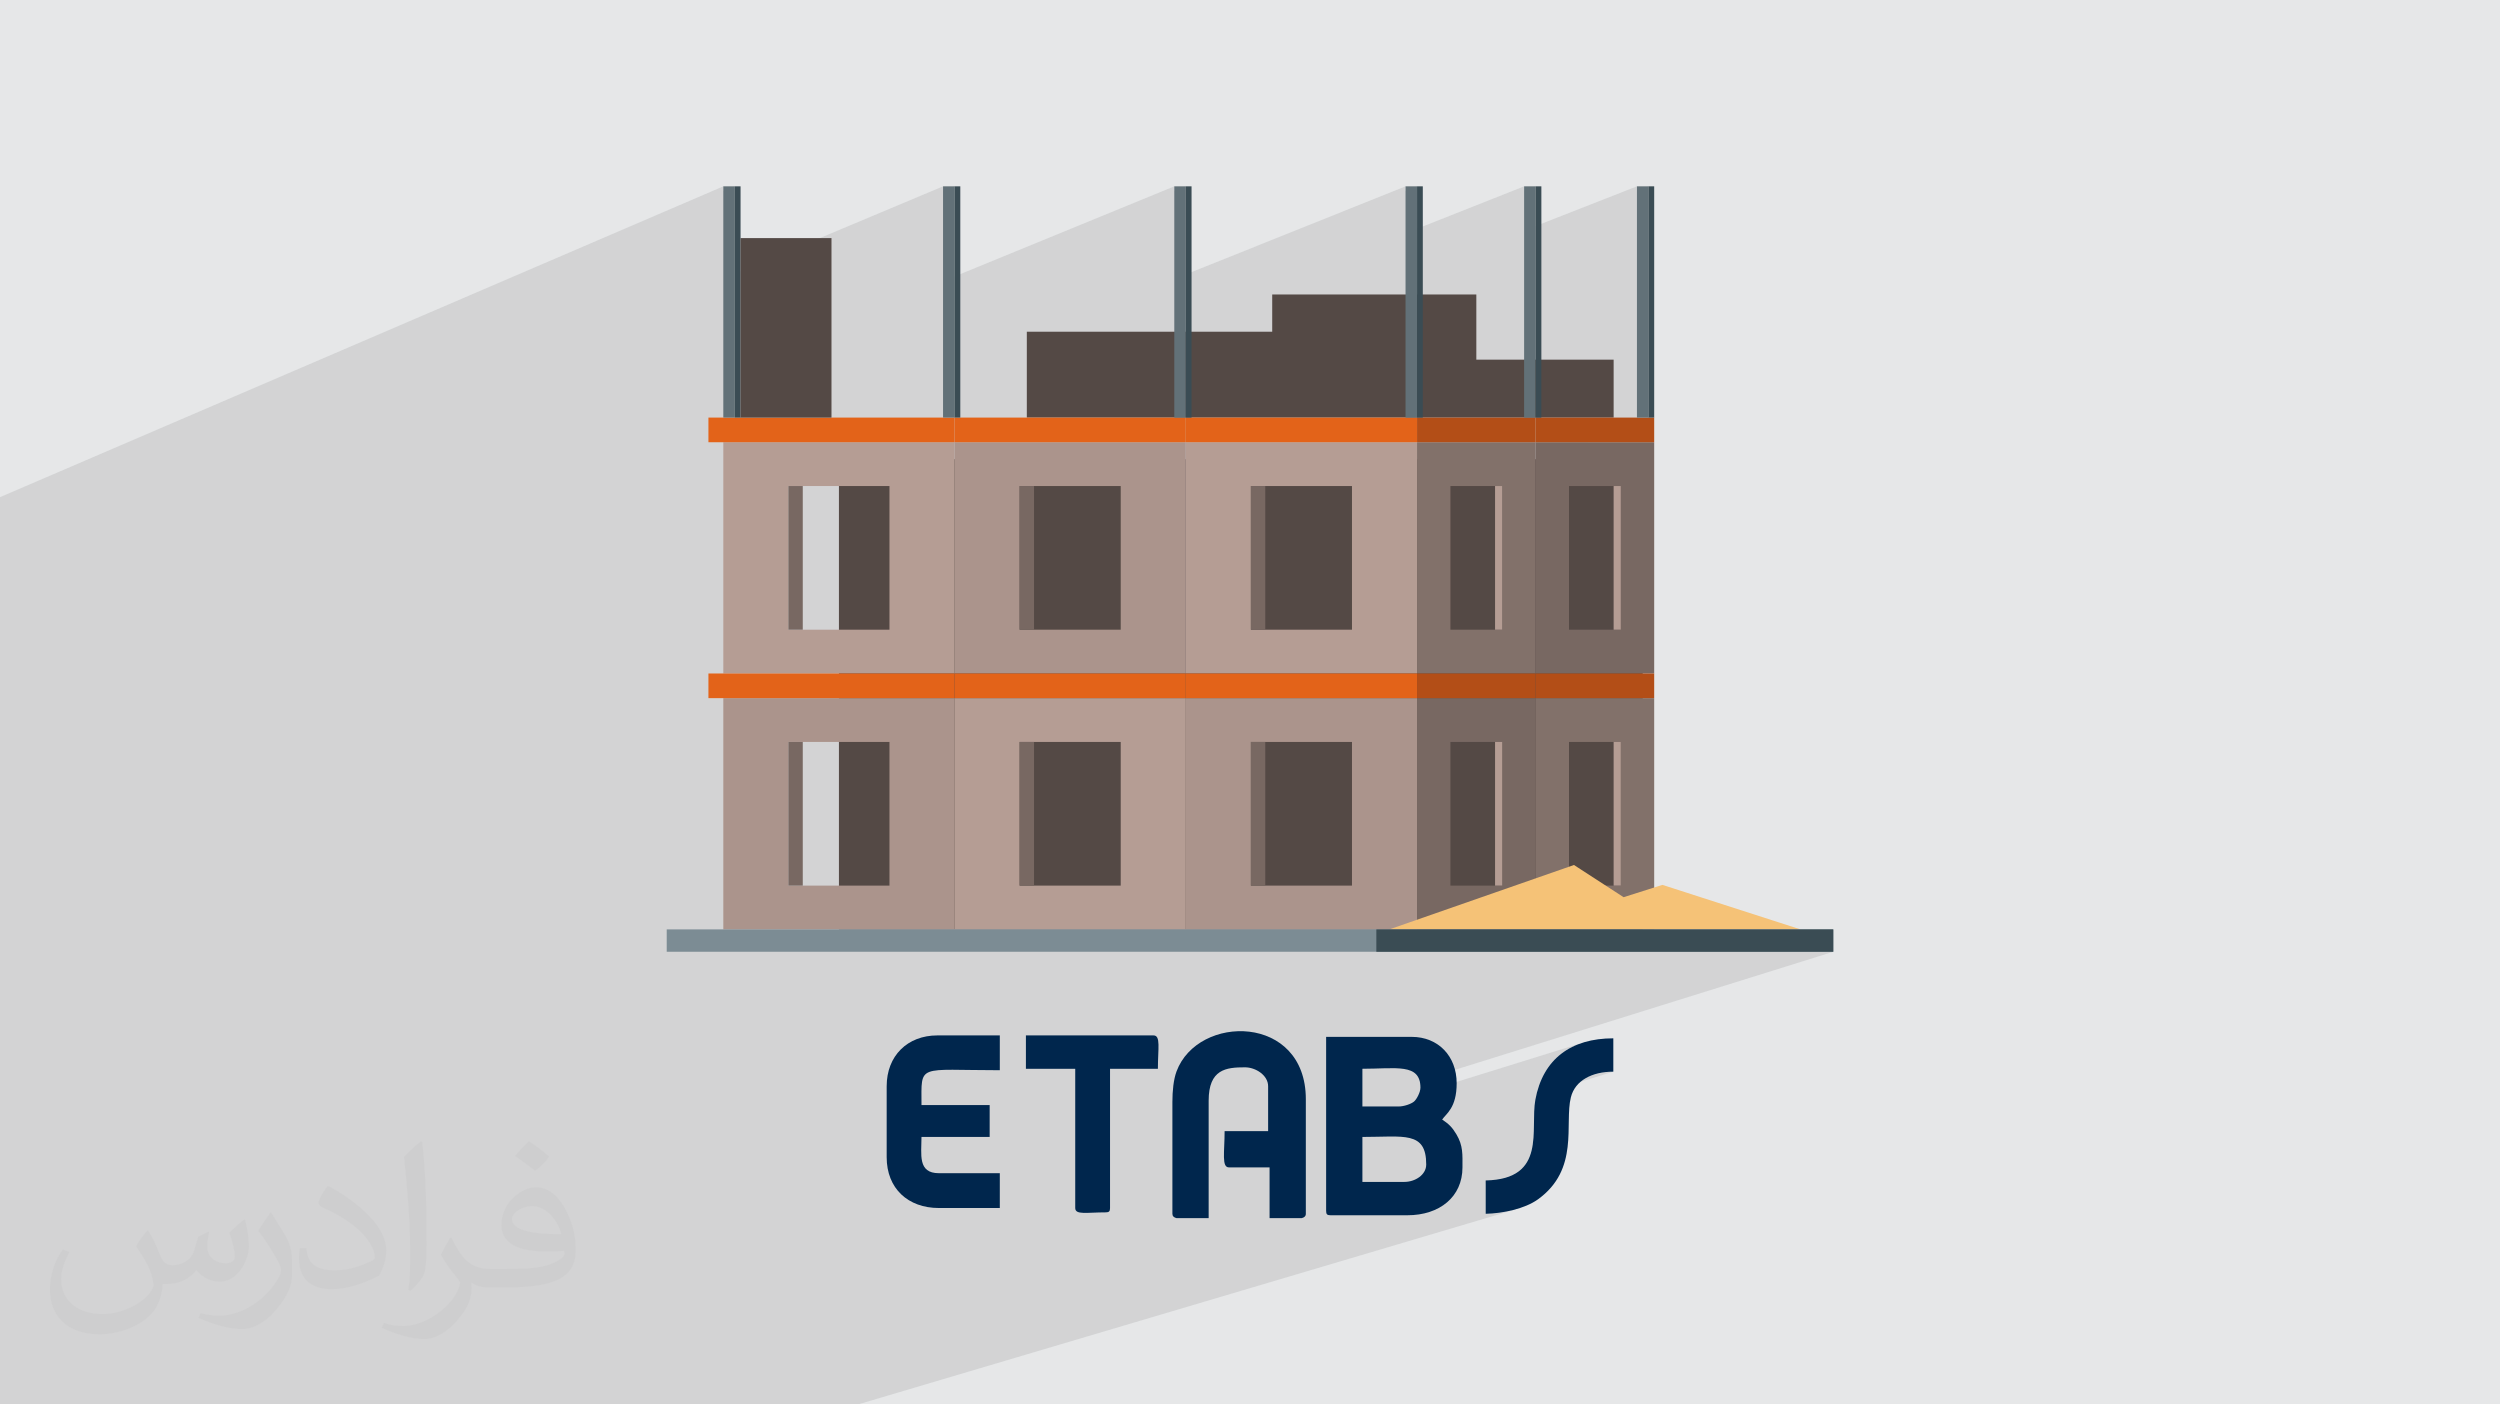 <?xml version="1.0" encoding="UTF-8"?>
<!DOCTYPE svg PUBLIC "-//W3C//DTD SVG 1.1//EN" "http://www.w3.org/Graphics/SVG/1.1/DTD/svg11.dtd">
<!-- Creator: CorelDRAW 2020 (64-Bit) -->
<svg xmlns="http://www.w3.org/2000/svg" xml:space="preserve" width="94.192mm" height="52.917mm" version="1.1" style="shape-rendering:geometricPrecision; text-rendering:geometricPrecision; image-rendering:optimizeQuality; fill-rule:evenodd; clip-rule:evenodd"
viewBox="0 0 9404.92 5283.66"
 xmlns:xlink="http://www.w3.org/1999/xlink"
 xmlns:xodm="http://www.corel.com/coreldraw/odm/2003">
 <defs>
  <style type="text/css">
   <![CDATA[
    .fil3 {fill:#00264D}
    .fil0 {fill:#E6E7E8}
    .fil12 {fill:#3A4C54;fill-rule:nonzero}
    .fil4 {fill:#544945;fill-rule:nonzero}
    .fil11 {fill:#627178;fill-rule:nonzero}
    .fil6 {fill:#786862;fill-rule:nonzero}
    .fil14 {fill:#7C8C94;fill-rule:nonzero}
    .fil9 {fill:#82716A;fill-rule:nonzero}
    .fil8 {fill:#AB948C;fill-rule:nonzero}
    .fil10 {fill:#B34E17;fill-rule:nonzero}
    .fil5 {fill:#B59D94;fill-rule:nonzero}
    .fil7 {fill:#E36319;fill-rule:nonzero}
    .fil13 {fill:#F5C277;fill-rule:nonzero}
    .fil2 {fill:#373435;fill-opacity:0.031}
    .fil1 {fill:#2B2A29;fill-opacity:0.102}
   ]]>
  </style>
 </defs>
 <g id="Layer_x0020_1">
  <polygon class="fil0" points="-0,0 9404.92,0 9404.92,5283.66 -0,5283.66 "/>
  <polygon class="fil1" points="-0,3866.66 -0,3859.95 -0,3859.19 -0,3846.49 -0,3844.97 -0,3819.15 -0,3810.58 -0,3805.6 -0,3792.62 -0,3733.59 -0,3726.73 -0,3712.98 -0,3663.31 -0,3648.34 -0,3628.89 -0,3627.7 -0,3602.34 -0,3590.55 -0,3583.52 -0,3569.45 -0,3562.66 -0,3543.08 -0,3515.32 -0,3376.03 -0,3308.71 -0,3301.73 -0,3294.37 -0,3279.63 -0,3137.24 -0,3128.2 -0,3122.07 -0,3113.94 -0,3087.65 -0,3075.02 -0,3020.4 -0,3000.81 -0,2999.81 -0,2999.14 -0,2991.42 -0,2986.95 -0,2977.11 -0,2975.96 -0,2972.37 -0,2835.09 -0,2824.22 -0,2820.17 -0,2798.64 -0,2759.29 -0,2738.44 -0,2697.89 -0,2689.82 -0,2673.64 -0,2652.66 -0,2528.48 -0,2512.86 -0,2207.23 -0,2190.85 -0,2075.49 -0,1887.41 -0,1870.27 2721.06,700.97 2721.06,719.54 2764.33,700.97 2764.33,904.87 2785.96,895.71 2785.96,1020.87 3547.71,700.97 3547.71,719.12 3590.98,700.97 3590.98,1040.03 4417.65,700.97 4417.65,718.7 4460.94,700.97 4460.94,1032.29 5287.61,700.97 5287.61,718.29 5330.89,700.97 5330.89,860.54 5733.69,700.97 5733.69,718.09 5776.96,700.97 5776.96,850.31 6158.1,700.97 6158.1,717.91 6201.38,700.97 6201.38,1570.93 6223.01,1570.93 5971.59,1663.68 6223.01,1663.68 5776.96,1827.17 5776.96,1874.3 5902.48,1828.45 5902.48,1889.54 6070.43,1828.45 6097.49,1828.45 6097.49,2368.9 5776.96,2480.96 5776.96,2533.63 6223.01,2533.63 5953.5,2626.41 6223.01,2626.41 5776.96,2778.9 5776.96,2833.89 5902.48,2791.15 5902.48,2848.09 6070.43,2791.15 6097.49,2791.15 6097.49,3331.63 5776.96,3435.76 5776.96,3496.37 6179.72,3496.37 6223.01,3496.37 6773.44,3496.37 6896.73,3496.37 6896.73,3580.49 5340.35,4066.18 5342.5,4075.51 5343.57,4091.62 5342.96,4098.36 5341.28,4105.68 5338.72,4113.29 5338.43,4113.96 5960.34,3920.65 5936.48,3928.81 5914.06,3938.78 5893.09,3950.54 5873.61,3964.1 5855.67,3979.45 5839.3,3996.58 5824.53,4015.5 5811.4,4036.2 5799.95,4058.67 5790.21,4082.91 5782.49,4108.08 6000.48,4041.07 6013.27,4037.67 6026.6,4035.02 6040.41,4033.13 6054.64,4032 6069.26,4031.62 5779.63,4120.56 5776.03,4136.7 5773.07,4158.45 5771.57,4181.61 5770.96,4205.78 5770.69,4230.61 5770.19,4255.68 5768.9,4280.64 5766.25,4305.1 5761.7,4328.71 5754.67,4351.05 5744.6,4371.78 5730.94,4390.5 5713.13,4406.84 5690.6,4420.42 5662.79,4430.86 5589.11,4452.97 5589.11,4566.32 5601.42,4565.86 5614.09,4565.02 5627.03,4563.8 5640.17,4562.2 5653.43,4560.21 5666.73,4557.82 5680.01,4555.04 5693.19,4551.87 5706.18,4548.3 3226.82,5283.66 3174.01,5283.66 2953.92,5283.66 2914.95,5283.66 2819.9,5283.66 2782.44,5283.66 2782.42,5283.66 2782.37,5283.66 2643.82,5283.66 2577.75,5283.66 2577.71,5283.66 2577.67,5283.66 2576.09,5283.66 2528.82,5283.66 2515.95,5283.66 2515.86,5283.66 2462.75,5283.66 2391.8,5283.66 2247.69,5283.66 2134.35,5283.66 2069.6,5283.66 2036.55,5283.66 1992.34,5283.66 1958.32,5283.66 1881,5283.66 1860.34,5283.66 1822.7,5283.66 1817.74,5283.66 1739.99,5283.66 1661.01,5283.66 1659.49,5283.66 1647.37,5283.66 1647.35,5283.66 1645.47,5283.66 1575.28,5283.66 1515.23,5283.66 1472.13,5283.66 1439,5283.66 1395.62,5283.66 1322.8,5283.66 1208.03,5283.66 1181.28,5283.66 1116.29,5283.66 1102.4,5283.66 984.17,5283.66 830.39,5283.66 830.33,5283.66 830.3,5283.66 705.67,5283.66 662.88,5283.66 658.07,5283.66 630.8,5283.66 593.7,5283.66 578.69,5283.66 519,5283.66 441.78,5283.66 428.19,5283.66 344.31,5283.66 273.4,5283.66 267.17,5283.66 248.62,5283.66 150.06,5283.66 88.75,5283.66 -0,5283.66 -0,5278.49 -0,5258.8 -0,5254.64 -0,5239.98 -0,5210.53 -0,5198.25 -0,5196.71 -0,5188.86 -0,5182.97 -0,5182.94 -0,5182.21 -0,5166.19 -0,5133.91 -0,5056.37 -0,5028 -0,4989.48 -0,4932.97 -0,4917.06 -0,4856.68 -0,4848.95 -0,4800.69 -0,4770.87 -0,4753.94 -0,4727.77 -0,4727 -0,4719.86 -0,4675.94 -0,4671.31 -0,4670.47 -0,4654.61 -0,4624.27 -0,4591.02 -0,4545.37 -0,4501.37 -0,4500.58 -0,4491.55 -0,4460.42 -0,4451.7 -0,4444.34 -0,4442.79 -0,4411.73 -0,4396.93 -0,4382.27 -0,4367.54 -0,4308.4 -0,4223.6 -0,4223.59 -0,4194.42 -0,4170.7 -0,4141.91 -0,4092.16 -0,4075.03 -0,4044.78 -0,4036.48 -0,4010.89 -0,3984.7 -0,3944.63 -0,3942.82 -0,3917.72 -0,3906.46 -0,3902 -0,3897.97 -0,3883.74 "/>
  <path class="fil2" d="M557.14 4629.28c17.95,27.21 29.6,53.36 40.96,82.43 8.45,16.91 12.93,48.09 52.57,48.09 11.61,0 28.28,-3.42 43.06,-11.61 16.63,-8.73 29.32,-21.94 35.94,-42l15.85 -53.36 38.57 -19.02 2.64 2.64c-5.27,20.09 -6.59,39.36 -6.59,54.43 0,44.63 38.57,61.56 69.22,61.56 17.95,0 34.09,-8.73 34.09,-25.11 0,-21.13 -8.98,-57.06 -20.62,-89.29 17.95,-17.95 35.94,-35.94 56.53,-50.47l3.17 1.6c8.98,38.04 14,75.56 14,100.66 0,24.57 -10.83,51.79 -19.81,69.49 -18.49,34.87 -51.25,62.62 -90.87,62.62 -30.1,0 -63.65,-15.07 -86.66,-43.06l-1.32 0c-21.66,26.96 -55.22,51.25 -108.86,51.25l-16.63 0c-2.64,35.41 -10.29,60.49 -21.94,82.95 -31.95,62.34 -126.81,106.47 -216.1,106.47 -124.17,0 -186.51,-71.59 -186.51,-166.96 0,-58.91 19.27,-113.6 48.88,-152.42l24.29 10.04c-18.49,35.41 -30.91,68.68 -30.91,101.45 0,89.29 72.66,131.83 156.4,131.83 77.68,0 173.83,-49.41 191.28,-106.72 -6.59,-62.62 -30.1,-91.93 -66.04,-148.99 10.83,-19.02 24.83,-38.04 42.28,-58.38l3.17 0 0 0 0 0 -0.02 -0.09zm1432.14 -336.04c26.15,16.39 51.79,35.66 76.87,57.85 -14,19.81 -31.45,37.79 -53.11,53.64 -25.11,-20.34 -50.19,-37.79 -75.84,-56.27 17.42,-19.55 34.62,-38.29 52.04,-55.22l0 0 0 0 0 0 0 0 0 0 0.03 0zm13.47 244.11c-42.28,0 -76.87,27.75 -76.87,48.34 0,44.13 84.53,57.85 185.72,57.31 -12.68,-51.79 -57.06,-105.68 -108.86,-105.68l0.01 0.03zm-94.86 236.19c54.96,0 103.04,-1.6 139.74,-10.83 40.96,-10.29 75.56,-30.91 75.56,-45.17 0,-3.7 0,-8.19 -1.32,-11.89 -22.98,2.11 -49.41,2.11 -72.38,2.11 -74.49,0 -131.55,-16.91 -154.02,-58.66 -5.55,-11.61 -9.51,-24.57 -9.51,-39.36 0,-40.43 17.42,-79.79 48.09,-107 25.61,-22.45 53.89,-36.44 82.67,-36.44 52.04,0 93.51,41.75 122.57,107.54 15.85,35.94 26.68,77.4 26.68,129.72 0,34.87 -9.51,64.19 -31.17,85.85 -40.43,39.11 -114.92,53.89 -229.04,53.89l-51.79 0 0 0 -13.47 0c-28.28,0 -48.62,-5.02 -64.72,-17.42l-2.64 0c0.79,6.59 1.32,12.93 1.32,19.02 0,25.61 -8.45,58.38 -25.61,84.53 -50.72,75.3 -105.68,108.04 -153.24,108.04 -48.09,0 -107,-18.49 -160.11,-42.54l9.51 -18.49c17.17,7.13 40.96,11.89 73.7,11.89 85.85,0 198.66,-82.43 212.66,-163 -3.17,-6.59 -8.98,-15.32 -17.17,-24.57 -25.11,-29.85 -40.96,-54.68 -55.75,-80.83 12.68,-25.11 24.29,-45.17 35.13,-63.4l4.49 -0.53c36.72,74.77 69.99,117.55 144.23,117.55l11.61 0 0 0 53.89 0 0 0 0 0 0 0 0 0 0 0 0.09 0.01zm-371.98 79c6.34,-34.34 6.87,-72.91 6.87,-108.86l0 -53.36c0,-99.6 -12.68,-244.36 -22.98,-338.68 17.95,-19.27 43.06,-42 62.87,-57.31l5.81 1.6c13.47,118.62 16.63,256 16.63,383.06 0,33.3 -1.32,65.79 -4.49,89.55 -1.85,30.1 -19.27,52.83 -56.53,87.7l-8.19 -3.7zm-382.8 -157.19c1.85,46.77 24.83,83.49 105.15,83.49 49.93,0 92.19,-12.93 138.96,-35.13 8.45,-3.7 12.93,-8.73 12.93,-12.93 0,-29.32 -22.45,-68.15 -60.23,-103.55 -36.72,-33.3 -85.34,-62.62 -130.76,-82.18 -15.6,-6.59 -20.62,-13.47 -20.62,-20.09 0,-13.47 17.95,-41.75 32.77,-62.09l5.02 -0.53c52.04,27.21 110.17,67.64 153.24,112.53 39.11,41.47 63.4,83.49 63.4,129.19 0,33.81 -10.29,65.51 -26.96,95.11 -57.06,28.79 -117.83,50.72 -178.06,50.72 -73.17,0 -123.1,-34.34 -123.1,-114.92 0,-8.73 0,-22.19 3.17,-39.64l25.11 0 0 0 0 0 0 0 0 0 0 0 -0.02 0zm-132.37 -132.9l45.45 73.45c16.63,27.21 32.23,56.81 32.23,103.55l0 59.7c0,48.34 -30.91,100.13 -80.83,151.38 -39.11,34.62 -73.7,49.41 -105.68,49.41 -47.55,0 -101.98,-14.79 -164.85,-41.75l7.13 -18.49c19.81,5.27 42.79,9.77 71.06,9.77 90.36,-0.53 182.8,-66.57 225.08,-147.15 5.02,-9.26 6.87,-17.95 6.87,-24.04 0,-9.26 -5.02,-19.55 -8.98,-28.79 -22.98,-43.31 -48.62,-82.95 -76.87,-119.68 14.79,-23.25 29.6,-45.7 45.7,-67.9l3.7 0.53 0 0 0 0 0 0 0 0 0 0 -0.02 0.01z"/>
  <g id="_2360993596160">
   <g>
    <path class="fil3" d="M5283.54 4446.29l-158.23 0 0 -169.13c156.01,0 240.09,-23.27 240.09,103.65 0,39.27 -42.19,65.47 -81.86,65.47l0 0.03 0 -0.02zm-21.82 -283.73l-136.41 0 0 -141.87c125.84,0 218.26,-21.98 218.26,70.92 0,16.89 -13.6,43.57 -24.03,52.36 -11.21,9.41 -38.37,18.58 -57.8,18.58l-0.03 0 0.02 0zm-272.84 392.86c0,12.56 3.79,16.36 16.37,16.36l289.18 0c121.7,0 207.34,-69.58 207.34,-180.05 0,-48.12 2.85,-81.57 -22.84,-124.5 -16.29,-27.22 -28.39,-38.67 -53.57,-55.55 14.71,-21.98 54.58,-43.24 54.58,-136.41 0,-101.96 -69.25,-174.61 -169.16,-174.61l-321.93 0 0 654.76 0.02 0.02 0.02 -0.02z"/>
    <path class="fil3" d="M3335.64 4086.18l0 267.34c0,117.36 80.12,190.98 196.44,190.98l229.15 0 0 -130.96 -229.15 0c-80.52,0 -65.47,-70.46 -65.47,-136.39l256.45 0 0 -120.05 -256.45 0c0,-157.8 -18.42,-130.97 294.62,-130.97l0 -130.96 -234.62 0c-113.09,0 -190.97,77.08 -190.97,190.98l0 0.03 0 0.01z"/>
    <path class="fil3" d="M3859.45 4020.69l185.52 0 0 523.81c0,26.9 43.02,16.36 114.57,16.36 12.57,0 16.37,-3.79 16.37,-16.36l0 -523.81 180.05 0c0,-75.39 11.36,-125.5 -16.36,-125.5l-480.17 0 0 125.5 0.03 0z"/>
    <path class="fil3" d="M5589.11 4440.82l0 125.5c64.61,-1.43 147.41,-18.96 196.57,-54.4 157.16,-113.3 99.1,-283.58 123.83,-383.61 15.93,-64.41 80.89,-96.69 159.75,-96.69l0 -125.5c-159.01,0 -264.98,77.75 -293.24,230.58 -20.63,111.66 44.73,298.98 -186.94,304.14l0.02 0 0 -0.02z"/>
    <path class="fil3" d="M4410.52 4146.2l0 420.13c0,8.85 5.58,13.76 15.64,16.36l120.77 0 0 -441.96c0,-118.91 66.17,-125.51 136.41,-125.51 41.26,0 87.29,30.47 87.29,70.92l0 169.16 -163.69 0c0,78.62 -12.11,136.4 16.37,136.4l152.78 0 0 190.98 120.77 0c10.05,-2.61 15.64,-7.54 15.64,-16.36l0 -431.07c0,-321.45 -406.09,-321.33 -486.45,-104.49 -11.19,30.17 -15.54,72.53 -15.54,115.43l0.03 0.02 0 -0.02z"/>
   </g>
   <g>
    <polygon class="fil4" points="3156.03,3496.37 6179.72,3496.37 6179.72,1727.3 3156.03,1727.3 "/>
    <polygon class="fil4" points="5553.92,1353 5553.92,1107.82 4786.01,1107.82 4786.01,1247.92 3862.87,1247.92 3862.87,1570.93 6070.43,1570.93 6070.43,1353 "/>
    <path class="fil5" d="M3346.18 2368.9l-380.32 0 0 -540.45 380.32 0 0 540.45zm-625.12 -705.22l0 869.95 869.92 0 0 -869.95 -869.92 0z"/>
    <polygon class="fil6" points="2965.86,2368.9 3019.98,2368.9 3019.98,1828.45 2965.86,1828.45 "/>
    <polygon class="fil7" points="2665.09,1663.68 3590.98,1663.68 3590.98,1570.93 2665.09,1570.93 "/>
    <path class="fil8" d="M4216.14 2368.9l-380.32 0 0 -540.45 380.32 0 0 540.45zm-625.15 -705.22l0 869.95 869.95 0 0 -869.95 -869.95 0z"/>
    <polygon class="fil6" points="3835.81,2368.9 3889.93,2368.9 3889.93,1828.45 3835.81,1828.45 "/>
    <polygon class="fil7" points="3590.98,1663.68 4460.95,1663.68 4460.95,1570.93 3590.98,1570.93 "/>
    <path class="fil5" d="M5086.09 2368.9l-380.32 0 0 -540.45 380.32 0 0 540.45zm-625.15 -705.22l0 869.95 869.95 0 0 -869.95 -869.95 0z"/>
    <polygon class="fil6" points="4705.77,2368.9 4759.88,2368.9 4759.88,1828.45 4705.77,1828.45 "/>
    <polygon class="fil7" points="4460.94,1663.68 5330.89,1663.68 5330.89,1570.93 4460.94,1570.93 "/>
    <path class="fil8" d="M3346.18 3331.63l-380.32 0 0 -540.47 380.32 0 0 540.47zm-625.12 -705.21l0 869.95 869.92 0 0 -869.95 -869.92 0z"/>
    <polygon class="fil6" points="2965.86,3331.63 3019.98,3331.63 3019.98,2791.15 2965.86,2791.15 "/>
    <polygon class="fil7" points="2665.09,2626.41 3590.98,2626.41 3590.98,2533.63 2665.09,2533.63 "/>
    <path class="fil5" d="M4216.14 3331.63l-380.32 0 0 -540.47 380.32 0 0 540.47zm-625.15 -705.21l0 869.95 869.95 0 0 -869.95 -869.95 0z"/>
    <polygon class="fil6" points="3835.81,3331.63 3889.93,3331.63 3889.93,2791.15 3835.81,2791.15 "/>
    <polygon class="fil7" points="3590.98,2626.41 4460.95,2626.41 4460.95,2533.63 3590.98,2533.63 "/>
    <path class="fil8" d="M5086.09 3331.63l-380.32 0 0 -540.47 380.32 0 0 540.47zm-625.15 -705.21l0 869.95 869.95 0 0 -869.95 -869.95 0z"/>
    <polygon class="fil6" points="4705.77,3331.63 4759.88,3331.63 4759.88,2791.15 4705.77,2791.15 "/>
    <polygon class="fil7" points="4460.94,2626.41 5330.89,2626.41 5330.89,2533.63 4460.94,2533.63 "/>
    <path class="fil9" d="M5651.43 2368.9l-195.01 0 0 -540.45 195.01 0 0 540.45zm-320.54 -705.22l0 869.95 446.07 0 0 -869.95 -446.07 0z"/>
    <polygon class="fil10" points="5330.89,1663.68 5776.96,1663.68 5776.96,1570.93 5330.89,1570.93 "/>
    <polygon class="fil5" points="5624.39,2368.9 5651.43,2368.9 5651.43,1828.45 5624.39,1828.45 "/>
    <path class="fil6" d="M6097.49 2368.9l-195 0 0 -540.45 195 0 0 540.45zm-320.52 -705.22l0 869.95 446.04 0 0 -869.95 -446.04 0z"/>
    <polygon class="fil10" points="5776.96,1663.68 6223.01,1663.68 6223.01,1570.93 5776.96,1570.93 "/>
    <polygon class="fil5" points="6070.43,2368.9 6097.49,2368.9 6097.49,1828.45 6070.43,1828.45 "/>
    <path class="fil6" d="M5651.43 3331.63l-195.01 0 0 -540.47 195.01 0 0 540.47zm-320.54 -705.21l0 869.95 446.07 0 0 -869.95 -446.07 0z"/>
    <polygon class="fil10" points="5330.89,2626.41 5776.96,2626.41 5776.96,2533.63 5330.89,2533.63 "/>
    <polygon class="fil5" points="5624.39,3331.63 5651.43,3331.63 5651.43,2791.15 5624.39,2791.15 "/>
    <path class="fil9" d="M6097.49 3331.63l-195 0 0 -540.47 195 0 0 540.47zm-320.52 -705.21l0 869.95 446.04 0 0 -869.95 -446.04 0z"/>
    <polygon class="fil10" points="5776.96,2626.41 6223.01,2626.41 6223.01,2533.63 5776.96,2533.63 "/>
    <polygon class="fil5" points="6070.43,3331.63 6097.49,3331.63 6097.49,2791.15 6070.43,2791.15 "/>
    <polygon class="fil11" points="2721.06,1570.93 2764.32,1570.93 2764.32,700.97 2721.06,700.97 "/>
    <polygon class="fil11" points="3547.71,1570.93 3590.98,1570.93 3590.98,700.97 3547.71,700.97 "/>
    <polygon class="fil11" points="4417.65,1570.93 4460.94,1570.93 4460.94,700.97 4417.65,700.97 "/>
    <polygon class="fil11" points="5287.61,1570.93 5330.9,1570.93 5330.9,700.97 5287.61,700.97 "/>
    <polygon class="fil12" points="5330.89,1570.93 5352.54,1570.93 5352.54,700.97 5330.89,700.97 "/>
    <polygon class="fil11" points="5733.69,1570.93 5776.95,1570.93 5776.95,700.97 5733.69,700.97 "/>
    <polygon class="fil12" points="5776.96,1570.93 5798.59,1570.93 5798.59,700.97 5776.96,700.97 "/>
    <polygon class="fil11" points="6158.1,1570.93 6201.38,1570.93 6201.38,700.97 6158.1,700.97 "/>
    <polygon class="fil12" points="4460.94,1570.93 4482.58,1570.93 4482.58,700.97 4460.94,700.97 "/>
    <polygon class="fil12" points="3590.98,1570.93 3612.64,1570.93 3612.64,700.97 3590.98,700.97 "/>
    <polygon class="fil12" points="2764.33,1570.93 2785.96,1570.93 2785.96,700.97 2764.33,700.97 "/>
    <polygon class="fil13" points="5226.54,3496.37 5921.19,3254.05 6107.97,3375.21 6253.91,3328.86 6773.44,3496.37 "/>
    <polygon class="fil4" points="2785.96,1570.93 3128.04,1570.93 3128.04,895.71 2785.96,895.71 "/>
    <polygon class="fil14" points="2508.18,3580.49 6896.73,3580.49 6896.73,3496.37 2508.18,3496.37 "/>
    <polygon class="fil12" points="5177.78,3580.49 6896.73,3580.49 6896.73,3496.37 5177.78,3496.37 "/>
    <polygon class="fil12" points="6201.38,1570.93 6223.01,1570.93 6223.01,700.97 6201.38,700.97 "/>
   </g>
  </g>
 </g>
</svg>
